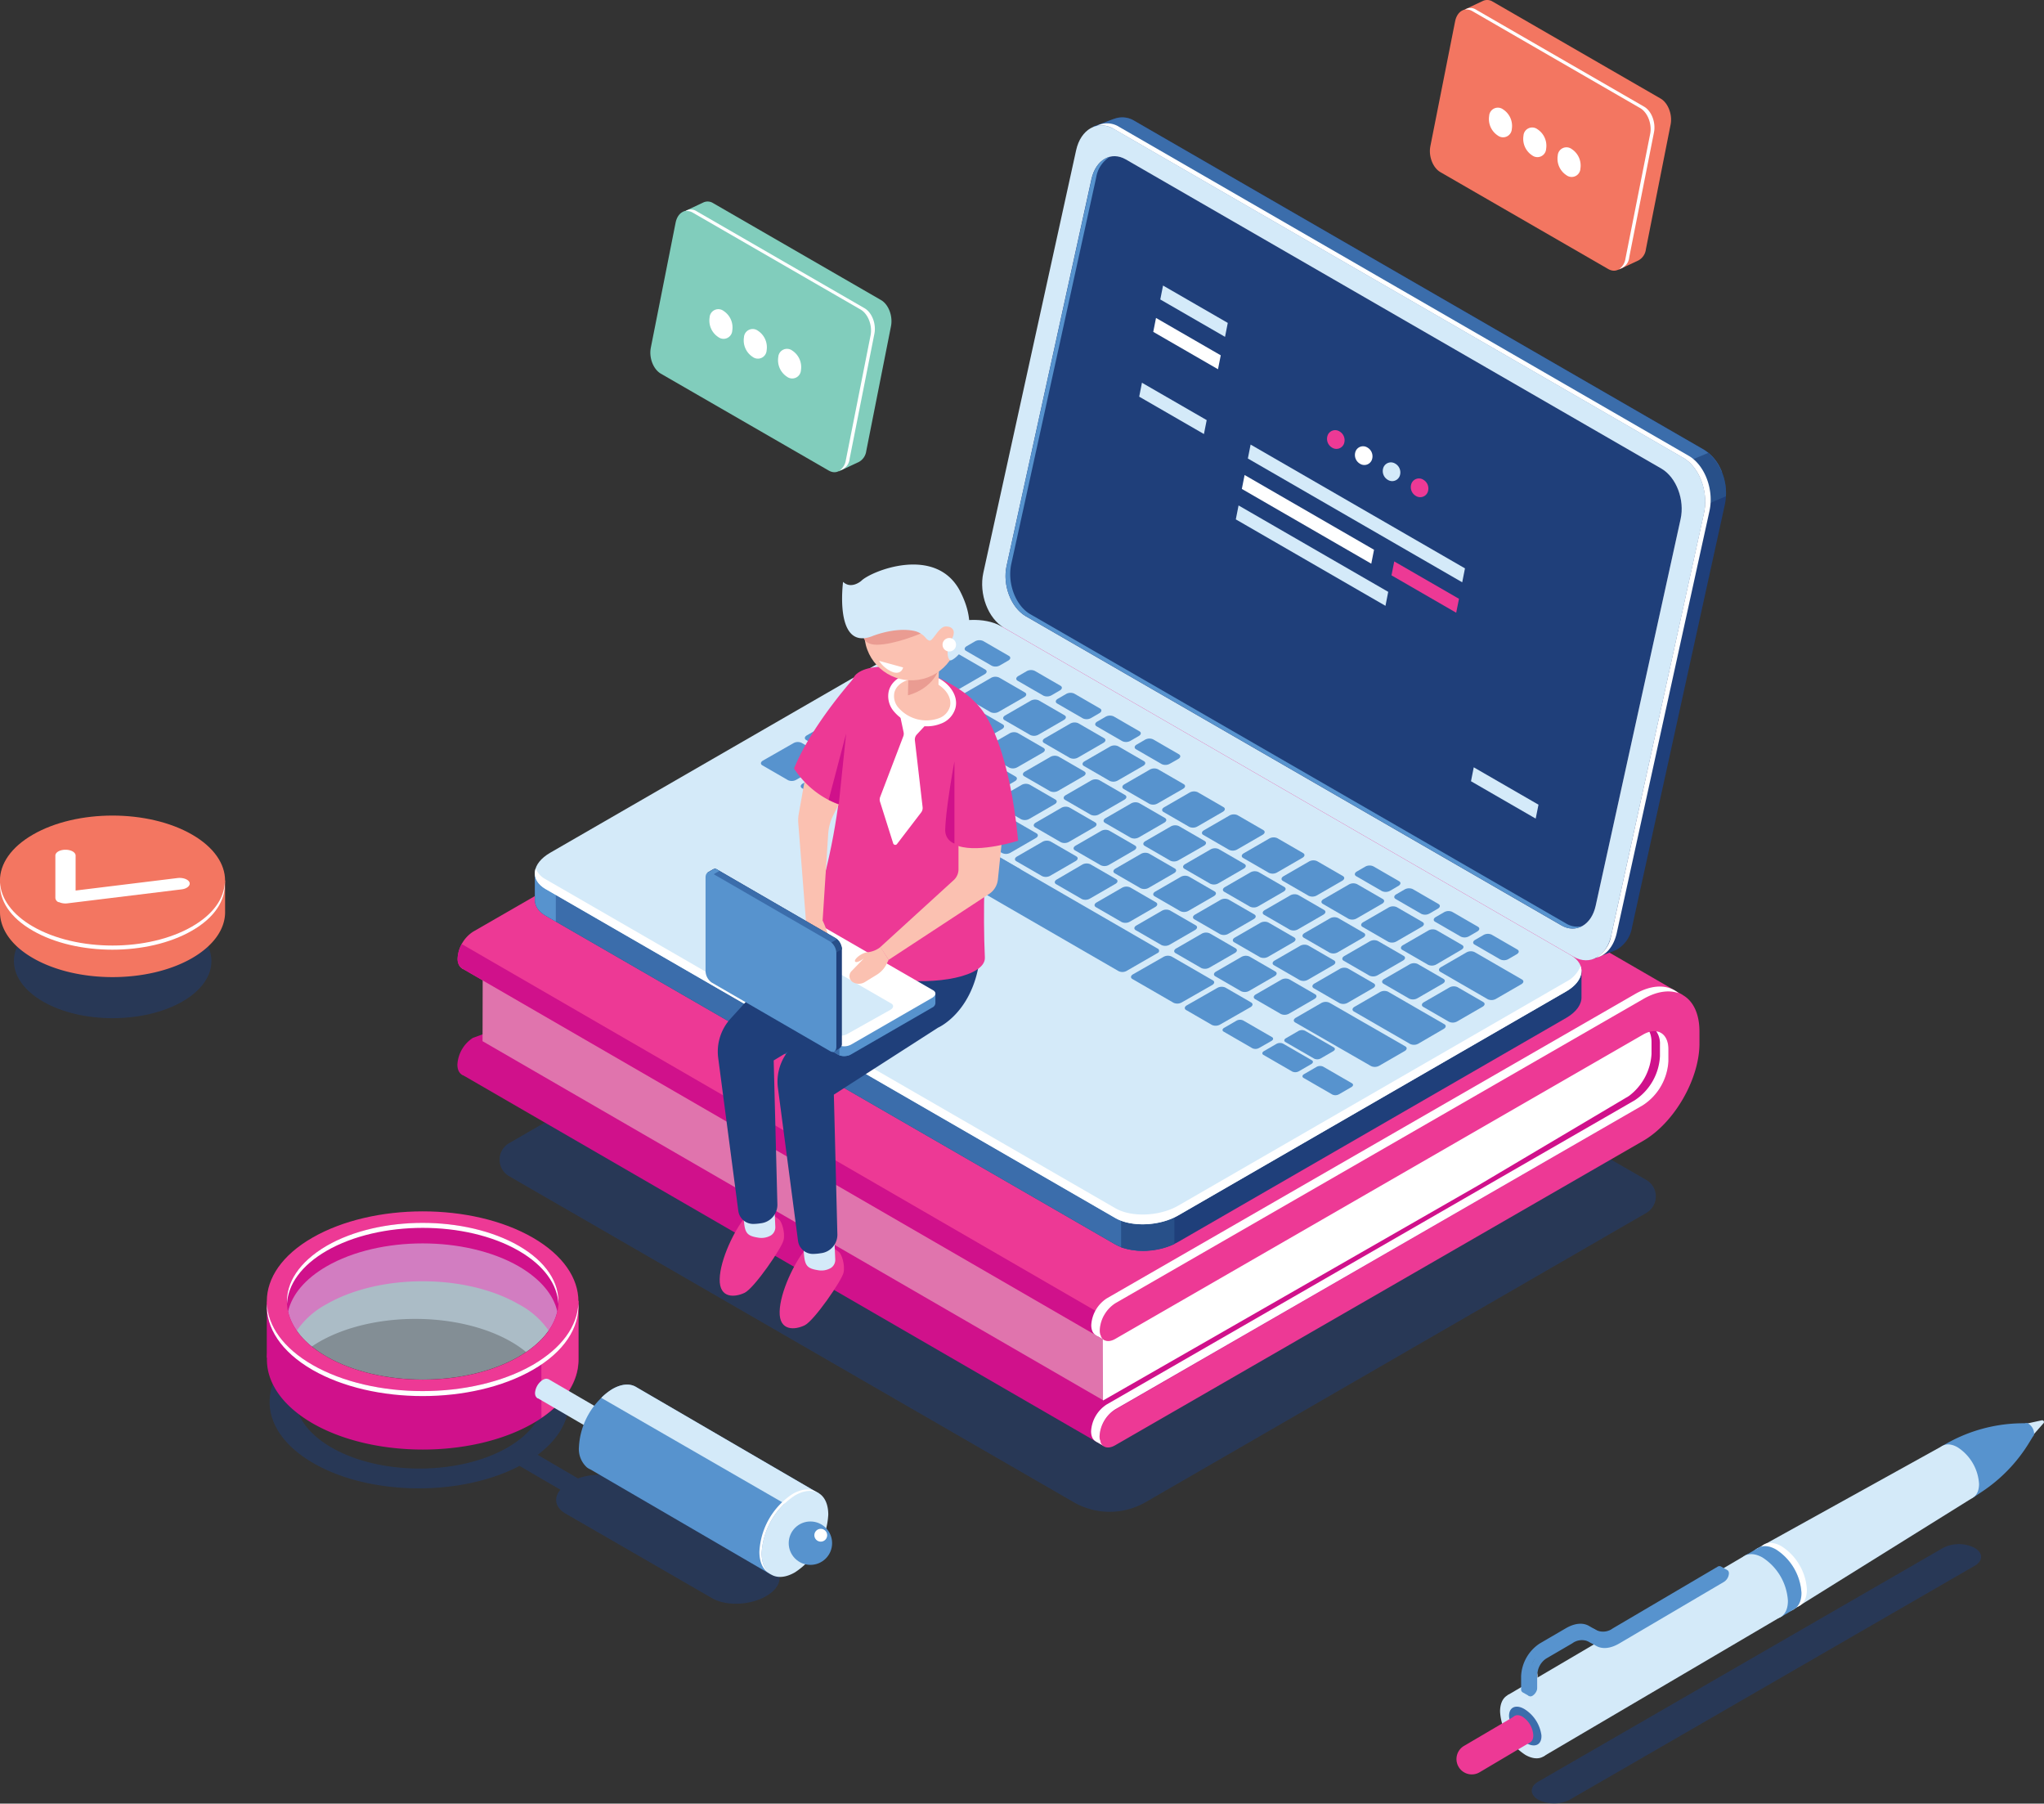 <svg xmlns="http://www.w3.org/2000/svg" viewBox="0 0 468.19 413.04"><rect x="0" y="0" width="468.19" height="413.04" fill="#333333" stroke="none"/><defs><style>.cls-1,.cls-6{fill:#1f3f7a;}.cls-1,.cls-11{opacity:0.5;}.cls-2{fill:#ed3995;}.cls-3{fill:#d0118b;}.cls-4{fill:#e074ad;}.cls-5{fill:#fff;}.cls-7{fill:#3b6dab;}.cls-8{fill:#285089;}.cls-11,.cls-9{fill:#d4eaf9;}.cls-10{fill:#5793ce;}.cls-12{fill:#7e56a3;}.cls-13{fill:#fbc1b1;}.cls-14{fill:#ea9c92;}.cls-15{fill:#f37661;}.cls-16{fill:#81cdbc;}</style></defs><title>Asset 3</title><g id="Layer_2" data-name="Layer 2"><g id="Layer_1-2" data-name="Layer 1"><path class="cls-1" d="M245.91,344l-129.3-74.65a4.36,4.36,0,0,1,0-7.55l122.94-71,137.55,79.42a4.36,4.36,0,0,1,0,7.55L262.42,344A16.51,16.51,0,0,1,245.91,344Z"/><path class="cls-2" d="M242.18,151.15c0-8.21-5.77-11.56-12.89-7.46L108.37,213.36a7.83,7.83,0,0,0-3.55,6.13c0,2.26,1.58,3.17,3.54,2l120.93-69.67c3.21-1.85,5.82-.34,5.81,3.36v13.52c2.35-.15,4.7-.15,7.08-.11Z"/><path class="cls-3" d="M108.32,245.86l120.93-44.07c7.11-4.1,12.91-14.11,12.92-22.32V168.64c-2.38,0-4.73,0-7.08.11v14.8a12.87,12.87,0,0,1-5.82,10.07L108.32,237.68a7.83,7.83,0,0,0-3.55,6.13C104.77,246.07,106.36,247,108.32,245.86Z"/><polygon class="cls-3" points="105.69 246.02 252.8 331.14 377.34 256.86 387.22 242.12 386.2 247.34 383.54 233.66 152.35 242.48 111.62 239.86 105.69 246.02"/><polygon class="cls-4" points="110.57 220.33 110.53 238.44 252.71 320.69 256.55 303.44 110.57 220.33"/><polygon class="cls-2" points="385.39 227.84 238.52 142.87 106.1 219.88 105.83 221.77 252.91 306.86 385.39 227.84"/><path class="cls-5" d="M338.57,271.48,373.1,251a13,13,0,0,0,5.19-9.63l0-2.71c0-2.19-.92-3.61-2.33-4l-68,37.82-55.36,29.94.05,18.31Z"/><path class="cls-3" d="M257.62,304.06,111.68,219.62l-3.09-1.79-2.83-1.63a7.13,7.13,0,0,0-.94,3.29,2.5,2.5,0,0,0,1,2.27h0l147.05,85.08Z"/><polygon class="cls-5" points="250.96 330.08 252.8 331.14 253.13 330.55 251.99 329.65 250.96 330.08"/><polygon class="cls-5" points="251.01 305.76 252.89 306.84 252.42 305.82 251.01 305.76"/><path class="cls-2" d="M255.45,298.46l120.93-69.67c7.11-4.1,12.9-.75,12.89,7.46l0,2.71c0,8.21-5.8,18.22-12.92,22.32L255.4,331c-2,1.13-3.54.21-3.54-2a7.83,7.83,0,0,1,3.55-6.13L376.33,253.1A12.87,12.87,0,0,0,382.16,243l0-2.71c0-3.7-2.6-5.21-5.81-3.36L255.44,306.63c-2,1.13-3.54.21-3.54-2A7.83,7.83,0,0,1,255.45,298.46Z"/><path class="cls-5" d="M251.86,328.9a7.83,7.83,0,0,1,3.55-6.13L376.33,253.1A12.87,12.87,0,0,0,382.16,243l0-2.71c0-2.42-1.12-3.9-2.79-4.12a4.87,4.87,0,0,1,.85,3l0,2.71A12.87,12.87,0,0,1,374.4,252L253.47,321.65a7.83,7.83,0,0,0-3.55,6.13c0,1.71.91,2.65,2.2,2.51A3.41,3.41,0,0,1,251.86,328.9Z"/><path class="cls-5" d="M251.91,304.59a7.83,7.83,0,0,1,3.55-6.13l120.93-69.67c3.06-1.77,5.88-2.14,8.09-1.35-2.36-2-6-2.1-10,.23L253.51,297.34a7.83,7.83,0,0,0-3.55,6.13c0,1.71.91,2.65,2.2,2.51A3.4,3.4,0,0,1,251.91,304.59Z"/><path class="cls-6" d="M390.32,103,259.85,27.68a5.27,5.27,0,0,0-4.42-.54h0l-.24.09-.06,0L250.43,29l4.23,2.07c0,.08,0,.15-.06.23l-21.25,96.74c-1.06,4.84,1.07,10.49,4.76,12.62l127.33,73.52-.45,5.4,5.15-2a7.24,7.24,0,0,0,3.69-5.25l21.25-96.74C396.14,110.79,394,105.14,390.32,103Z"/><path class="cls-7" d="M390.32,103,259.85,27.68a5.27,5.27,0,0,0-4.42-.54h0l-.24.09-.06,0L250.43,29l4.23,2.07c0,.08,0,.15-.06.23l-14,63.76,63.84,49.74,90-36.63A10.13,10.13,0,0,0,390.32,103Z"/><path class="cls-8" d="M385.4,117.88l9.93-4.23a12.44,12.44,0,0,0-4-9.95l-15.72,6.61Z"/><path class="cls-9" d="M360.45,219.1,230,143.78c-3.69-2.13-5.82-7.78-4.76-12.62l21.25-96.74c1.06-4.84,4.92-7,8.61-4.91l130.47,75.33c3.69,2.13,5.82,7.78,4.76,12.62L369.06,214.2C368,219,364.14,221.24,360.45,219.1Z"/><path class="cls-5" d="M386.81,104.38,256.34,29.05a5.16,5.16,0,0,0-5.14-.22,5.36,5.36,0,0,1,3.88.68l130.47,75.33c3.69,2.13,5.82,7.78,4.76,12.62L369.06,214.2a7.35,7.35,0,0,1-3.47,5.13c2.2-.48,4-2.48,4.72-5.59L391.57,117C392.63,112.16,390.5,106.51,386.81,104.38Z"/><path class="cls-5" d="M357.62,211.91,234.92,141.1c-3.38-2-5.33-7.12-4.35-11.55L250,41c1-4.43,4.5-6.44,7.88-4.49L380.6,107.34c3.38,2,5.33,7.12,4.35,11.55L365.5,207.42C364.53,211.85,361,213.86,357.62,211.91Z"/><path class="cls-6" d="M357.62,211.91,234.92,141.1c-3.38-2-5.33-7.12-4.35-11.55L250,41c1-4.43,4.5-6.44,7.88-4.49L380.6,107.34c3.38,2,5.33,7.12,4.35,11.55L365.5,207.42C364.53,211.85,361,213.86,357.62,211.91Z"/><path class="cls-10" d="M358.69,211.47,236,140.66c-3.38-1.95-5.33-7.12-4.35-11.55l19.45-88.52a6.79,6.79,0,0,1,3.09-4.66c-1.95.5-3.55,2.32-4.16,5.09l-19.45,88.52c-1,4.43,1,9.6,4.35,11.55l122.71,70.81a4.72,4.72,0,0,0,4.79.17A4.89,4.89,0,0,1,358.69,211.47Z"/><path class="cls-6" d="M362.25,222.39,344.42,220,229.29,153.56c-3.69-2.13-10.14-1.86-14.4.6l-81.58,47.08-10.78-1.42v6.12h0c-.07,1.41.73,2.77,2.48,3.78L255.49,285c3.69,2.13,10.14,1.86,14.4-.6l88.84-51.28c2.4-1.38,3.59-3.17,3.52-4.84h0Z"/><path class="cls-7" d="M275.75,180.39l-8.18-4.72H177.65l-44.33,25.58-10.78-1.42v6.12h0c-.07,1.41.73,2.77,2.48,3.78L255.49,285a13.5,13.5,0,0,0,7.43,1.39Z"/><path class="cls-10" d="M127.32,200.45l-4.79-.63v6.12h0c-.07,1.41.73,2.77,2.48,3.78l2.3,1.33Z"/><path class="cls-8" d="M256.8,285.66A16.71,16.71,0,0,0,269,284.9V271.25H256.8Z"/><path class="cls-9" d="M255.49,278.93,125,203.61c-3.69-2.13-3.23-5.85,1-8.31L214.89,144c4.26-2.46,10.71-2.73,14.4-.6l130.47,75.33c3.69,2.13,3.23,5.85-1,8.31l-88.84,51.28C265.63,280.8,259.18,281.06,255.49,278.93Z"/><path class="cls-5" d="M358.73,224.83,269.89,276.1c-4.26,2.46-10.71,2.73-14.4.6L125,201.37a4.85,4.85,0,0,1-2.29-2.51c-.58,1.75.16,3.51,2.29,4.75l130.47,75.33c3.69,2.13,10.14,1.86,14.4-.6l88.84-51.28c2.86-1.65,4-3.88,3.33-5.8A6.94,6.94,0,0,1,358.73,224.83Z"/><path class="cls-10" d="M180.51,178.67l-5.9-3.41c-.47-.27-.41-.75.13-1.07l7-4a2.06,2.06,0,0,1,1.85-.08l5.9,3.41c.47.27.41.75-.13,1.07l-7,4A2.06,2.06,0,0,1,180.51,178.67Z"/><path class="cls-10" d="M189.63,183.93l-5.9-3.41c-.47-.27-.41-.75.13-1.07l7-4a2.06,2.06,0,0,1,1.85-.08l5.9,3.41c.47.27.41.75-.13,1.07l-7,4A2.06,2.06,0,0,1,189.63,183.93Z"/><path class="cls-10" d="M198.74,189.19l-5.9-3.41c-.47-.27-.41-.75.13-1.07l7-4a2.06,2.06,0,0,1,1.85-.08l5.9,3.41c.47.27.41.75-.13,1.07l-7,4A2.06,2.06,0,0,1,198.74,189.19Z"/><path class="cls-10" d="M211.35,184.85l-5.9-3.41c-.47-.27-.41-.75.13-1.07l5.85-3.38a2.06,2.06,0,0,1,1.85-.08l5.9,3.41c.47.27.41.75-.13,1.07l-5.85,3.38A2.06,2.06,0,0,1,211.35,184.85Z"/><path class="cls-10" d="M220.47,190.11l-5.9-3.41c-.47-.27-.41-.75.13-1.07l5.85-3.38a2.06,2.06,0,0,1,1.85-.08l5.9,3.41c.47.27.41.75-.13,1.07L222.32,190A2.06,2.06,0,0,1,220.47,190.11Z"/><path class="cls-10" d="M229.58,195.37l-5.9-3.41c-.47-.27-.41-.75.13-1.07l5.85-3.38a2.06,2.06,0,0,1,1.85-.08l5.9,3.41c.47.27.41.75-.13,1.07l-5.85,3.38A2.06,2.06,0,0,1,229.58,195.37Z"/><path class="cls-10" d="M238.7,200.64l-5.9-3.41c-.47-.27-.41-.75.13-1.07l5.85-3.38a2.06,2.06,0,0,1,1.85-.08l5.9,3.41c.47.27.41.75-.13,1.07l-5.85,3.38A2.06,2.06,0,0,1,238.7,200.64Z"/><path class="cls-10" d="M247.82,205.9l-5.9-3.41c-.47-.27-.41-.75.13-1.07L247.9,198a2.06,2.06,0,0,1,1.85-.08l5.9,3.41c.47.27.41.75-.13,1.07l-5.85,3.38A2.06,2.06,0,0,1,247.82,205.9Z"/><path class="cls-10" d="M256.93,211.16l-5.9-3.41c-.47-.27-.41-.75.13-1.07l5.85-3.38a2.06,2.06,0,0,1,1.85-.08l5.9,3.41c.47.27.41.75-.13,1.07l-5.85,3.38A2.06,2.06,0,0,1,256.93,211.16Z"/><path class="cls-10" d="M266.05,216.43l-5.9-3.41c-.47-.27-.41-.75.13-1.07l5.85-3.38a2.06,2.06,0,0,1,1.85-.08l5.9,3.41c.47.27.41.75-.13,1.07l-5.85,3.38A2.06,2.06,0,0,1,266.05,216.43Z"/><path class="cls-10" d="M275.17,221.69l-5.9-3.41c-.47-.27-.41-.75.13-1.07l5.85-3.38a2.06,2.06,0,0,1,1.85-.08l5.9,3.41c.47.27.41.75-.13,1.07L277,221.61A2.06,2.06,0,0,1,275.17,221.69Z"/><path class="cls-10" d="M284.28,227l-5.9-3.41c-.47-.27-.41-.75.13-1.07l5.85-3.38a2.06,2.06,0,0,1,1.85-.08l5.9,3.41c.47.27.41.75-.13,1.07l-5.85,3.38A2.06,2.06,0,0,1,284.28,227Z"/><path class="cls-10" d="M293.4,232.22l-5.9-3.41c-.47-.27-.41-.75.13-1.07l5.85-3.38a2.06,2.06,0,0,1,1.85-.08l5.9,3.41c.47.27.41.75-.13,1.07l-5.85,3.38A2.06,2.06,0,0,1,293.4,232.22Z"/><path class="cls-10" d="M224.78,182.36l-5.9-3.41c-.47-.27-.41-.75.13-1.07l5.85-3.38a2.06,2.06,0,0,1,1.85-.08l5.9,3.41c.47.27.41.75-.13,1.07l-5.85,3.38A2.06,2.06,0,0,1,224.78,182.36Z"/><path class="cls-10" d="M215.53,177l-5.9-3.41c-.47-.27-.41-.75.13-1.07l5.85-3.38a2.06,2.06,0,0,1,1.85-.08l5.9,3.41c.47.27.41.75-.13,1.07l-5.85,3.38A2.06,2.06,0,0,1,215.53,177Z"/><path class="cls-10" d="M206.26,171.66l-12.71-7.34c-.47-.27-.41-.75.13-1.07l5.85-3.38a2.06,2.06,0,0,1,1.85-.08l12.71,7.34c.47.27.41.75-.13,1.07l-5.85,3.38A2.06,2.06,0,0,1,206.26,171.66Z"/><path class="cls-10" d="M212.74,165.16l-10.32-6c-.47-.27-.41-.75.13-1.07l5.85-3.38a2.06,2.06,0,0,1,1.85-.08l10.32,6c.47.27.41.75-.13,1.07l-5.85,3.38A2.06,2.06,0,0,1,212.74,165.16Z"/><path class="cls-10" d="M233.9,187.62l-5.9-3.41c-.47-.27-.41-.75.13-1.07l5.85-3.38a2.06,2.06,0,0,1,1.85-.08l5.9,3.41c.47.27.41.75-.13,1.07l-5.85,3.38A2.06,2.06,0,0,1,233.9,187.62Z"/><path class="cls-10" d="M243,192.88l-5.9-3.41c-.47-.27-.41-.75.13-1.07L243.1,185a2.06,2.06,0,0,1,1.85-.08l5.9,3.41c.47.27.41.75-.13,1.07l-5.85,3.38A2.06,2.06,0,0,1,243,192.88Z"/><path class="cls-10" d="M252.13,198.15l-5.9-3.41c-.47-.27-.41-.75.13-1.07l5.85-3.38a2.06,2.06,0,0,1,1.85-.08l5.9,3.41c.47.27.41.75-.13,1.07L254,198.07A2.06,2.06,0,0,1,252.13,198.15Z"/><path class="cls-10" d="M261.25,203.41l-5.9-3.41c-.47-.27-.41-.75.13-1.07l5.85-3.38a2.06,2.06,0,0,1,1.85-.08l5.9,3.41c.47.27.41.75-.13,1.07l-5.85,3.38A2.06,2.06,0,0,1,261.25,203.41Z"/><path class="cls-10" d="M270.37,208.67l-5.9-3.41c-.47-.27-.41-.75.13-1.07l5.85-3.38a2.06,2.06,0,0,1,1.85-.08l5.9,3.41c.47.27.41.75-.13,1.07l-5.85,3.38A2.06,2.06,0,0,1,270.37,208.67Z"/><path class="cls-10" d="M279.48,213.94l-5.9-3.41c-.47-.27-.41-.75.13-1.07l5.85-3.38a2.06,2.06,0,0,1,1.85-.08l5.9,3.41c.47.27.41.75-.13,1.07l-5.85,3.38A2.06,2.06,0,0,1,279.48,213.94Z"/><path class="cls-10" d="M288.6,219.2l-5.9-3.41c-.47-.27-.41-.75.13-1.07l5.85-3.38a2.06,2.06,0,0,1,1.85-.08l5.9,3.41c.47.27.41.75-.13,1.07l-5.85,3.38A2.06,2.06,0,0,1,288.6,219.2Z"/><path class="cls-10" d="M297.72,224.46l-5.9-3.41c-.47-.27-.41-.75.13-1.07l5.85-3.38a2.06,2.06,0,0,1,1.85-.08l5.9,3.41c.47.27.41.75-.13,1.07l-5.85,3.38A2.06,2.06,0,0,1,297.72,224.46Z"/><path class="cls-10" d="M306.83,229.73l-5.9-3.41c-.47-.27-.41-.75.13-1.07l5.85-3.38a2.06,2.06,0,0,1,1.85-.08l5.9,3.41c.47.27.41.75-.13,1.07l-5.85,3.38A2.06,2.06,0,0,1,306.83,229.73Z"/><path class="cls-10" d="M323,239.08l-12.88-7.44c-.47-.27-.41-.75.13-1.07l5.85-3.38a2.06,2.06,0,0,1,1.85-.08l12.88,7.44c.47.27.41.75-.13,1.07L324.89,239A2.06,2.06,0,0,1,323,239.08Z"/><path class="cls-10" d="M340.79,228.84l-10.87-6.28c-.47-.27-.41-.75.13-1.07l5.85-3.38a2.06,2.06,0,0,1,1.85-.08l10.87,6.28c.47.27.41.75-.13,1.07l-5.85,3.38A2.06,2.06,0,0,1,340.79,228.84Z"/><path class="cls-10" d="M249.86,186.59l-5.9-3.41c-.47-.27-.41-.75.13-1.07l5.85-3.38a2.06,2.06,0,0,1,1.85-.08l5.9,3.41c.47.27.41.75-.13,1.07l-5.85,3.38A2.06,2.06,0,0,1,249.86,186.59Z"/><path class="cls-10" d="M240.52,181.19l-5.9-3.41c-.47-.27-.41-.75.13-1.07l5.85-3.38a2.06,2.06,0,0,1,1.85-.08l5.9,3.41c.47.27.41.75-.13,1.07l-5.85,3.38A2.06,2.06,0,0,1,240.52,181.19Z"/><path class="cls-10" d="M231.18,175.8l-5.9-3.41c-.47-.27-.41-.75.13-1.07l5.85-3.38a2.06,2.06,0,0,1,1.85-.08l5.9,3.41c.47.27.41.75-.13,1.07L233,175.72A2.06,2.06,0,0,1,231.18,175.8Z"/><path class="cls-10" d="M221.84,170.41l-5.9-3.41c-.47-.27-.41-.75.13-1.07l5.85-3.38a2.06,2.06,0,0,1,1.85-.08l5.9,3.41c.47.27.41.75-.13,1.07l-5.85,3.38A2.06,2.06,0,0,1,221.84,170.41Z"/><path class="cls-10" d="M259,191.85l-5.9-3.41c-.47-.27-.41-.75.13-1.07l5.85-3.38a2.06,2.06,0,0,1,1.85-.08l5.9,3.41c.47.27.41.75-.13,1.07l-5.85,3.38A2.06,2.06,0,0,1,259,191.85Z"/><path class="cls-10" d="M268.1,197.12l-5.9-3.41c-.47-.27-.41-.75.13-1.07l5.85-3.38a2.06,2.06,0,0,1,1.85-.08l5.9,3.41c.47.27.41.75-.13,1.07L269.95,197A2.06,2.06,0,0,1,268.1,197.12Z"/><path class="cls-10" d="M277.21,202.38l-5.9-3.41c-.47-.27-.41-.75.13-1.07l5.85-3.38a2.06,2.06,0,0,1,1.85-.08l5.9,3.41c.47.27.41.75-.13,1.07l-5.85,3.38A2.06,2.06,0,0,1,277.21,202.38Z"/><path class="cls-10" d="M286.33,207.64l-5.9-3.41c-.47-.27-.41-.75.13-1.07l5.85-3.38a2.06,2.06,0,0,1,1.85-.08l5.9,3.41c.47.27.41.75-.13,1.07l-5.85,3.38A2.06,2.06,0,0,1,286.33,207.64Z"/><path class="cls-10" d="M295.45,212.91l-5.9-3.41c-.47-.27-.41-.75.13-1.07l5.85-3.38a2.06,2.06,0,0,1,1.85-.08l5.9,3.41c.47.27.41.75-.13,1.07l-5.85,3.38A2.06,2.06,0,0,1,295.45,212.91Z"/><path class="cls-10" d="M304.56,218.17l-5.9-3.41c-.47-.27-.41-.75.13-1.07l5.85-3.38a2.06,2.06,0,0,1,1.85-.08l5.9,3.41c.47.27.41.75-.13,1.07l-5.85,3.38A2.06,2.06,0,0,1,304.56,218.17Z"/><path class="cls-10" d="M313.68,223.43l-5.9-3.41c-.47-.27-.41-.75.13-1.07l5.85-3.38a2.06,2.06,0,0,1,1.85-.08l5.9,3.41c.47.27.41.75-.13,1.07l-5.85,3.38A2.06,2.06,0,0,1,313.68,223.43Z"/><path class="cls-10" d="M322.8,228.7l-5.9-3.41c-.47-.27-.41-.75.13-1.07l5.85-3.38a2.06,2.06,0,0,1,1.85-.08l5.9,3.41c.47.27.41.75-.13,1.07l-5.85,3.38A2.06,2.06,0,0,1,322.8,228.7Z"/><path class="cls-10" d="M331.91,234l-5.9-3.41c-.47-.27-.41-.75.13-1.07l5.85-3.38a2.06,2.06,0,0,1,1.85-.08l5.9,3.41c.47.27.41.75-.13,1.07l-5.85,3.38A2.06,2.06,0,0,1,331.91,234Z"/><path class="cls-10" d="M245.06,173.57l-5.9-3.41c-.47-.27-.41-.75.13-1.07l5.85-3.38a2.06,2.06,0,0,1,1.85-.08l5.9,3.41c.47.27.41.75-.13,1.07l-5.85,3.38A2.06,2.06,0,0,1,245.06,173.57Z"/><path class="cls-10" d="M236,168.33l-5.9-3.41c-.47-.27-.41-.75.13-1.07l5.85-3.38a2.06,2.06,0,0,1,1.85-.08l5.9,3.41c.47.27.41.75-.13,1.07l-5.85,3.38A2.06,2.06,0,0,1,236,168.33Z"/><path class="cls-10" d="M226.92,163.1l-5.9-3.41c-.47-.27-.41-.75.13-1.07l5.85-3.38a2.06,2.06,0,0,1,1.85-.08l5.9,3.41c.47.27.41.75-.13,1.07L228.77,163A2.06,2.06,0,0,1,226.92,163.1Z"/><path class="cls-10" d="M217.85,157.86l-5.9-3.41c-.47-.27-.41-.75.13-1.07l5.85-3.38a2.06,2.06,0,0,1,1.85-.08l5.9,3.41c.47.27.41.75-.13,1.07l-5.85,3.38A2.06,2.06,0,0,1,217.85,157.86Z"/><path class="cls-10" d="M227.18,152.47l-5.9-3.41c-.47-.27-.41-.75.13-1.07l1.93-1.12a2.06,2.06,0,0,1,1.85-.08l5.9,3.41c.47.27.41.75-.13,1.07L229,152.4A2.06,2.06,0,0,1,227.18,152.47Z"/><path class="cls-10" d="M239,159.31l-5.9-3.41c-.47-.27-.41-.75.13-1.07l1.93-1.12a2.06,2.06,0,0,1,1.85-.08l5.9,3.41c.47.27.41.75-.13,1.07l-1.93,1.12A2.06,2.06,0,0,1,239,159.31Z"/><path class="cls-10" d="M248.05,164.52l-5.9-3.41c-.47-.27-.41-.75.13-1.07l1.93-1.12a2.06,2.06,0,0,1,1.85-.08l5.9,3.41c.47.27.41.75-.13,1.07l-1.93,1.12A2.06,2.06,0,0,1,248.05,164.52Z"/><path class="cls-10" d="M257.08,169.74l-5.9-3.41c-.47-.27-.41-.75.13-1.07l1.93-1.12a2.06,2.06,0,0,1,1.85-.08l5.9,3.41c.47.27.41.75-.13,1.07l-1.93,1.12A2.06,2.06,0,0,1,257.08,169.74Z"/><path class="cls-10" d="M266.12,175l-5.9-3.41c-.47-.27-.41-.75.13-1.07l1.93-1.12a2.06,2.06,0,0,1,1.85-.08l5.9,3.41c.47.27.41.75-.13,1.07L268,174.88A2.06,2.06,0,0,1,266.12,175Z"/><path class="cls-10" d="M316.55,204.07l-5.9-3.41c-.47-.27-.41-.75.13-1.07l1.93-1.12a2.06,2.06,0,0,1,1.85-.08l5.9,3.41c.47.27.41.75-.13,1.07L318.4,204A2.06,2.06,0,0,1,316.55,204.07Z"/><path class="cls-10" d="M325.58,209.29l-5.9-3.41c-.47-.27-.41-.75.13-1.07l1.93-1.12a2.06,2.06,0,0,1,1.85-.08l5.9,3.41c.47.27.41.75-.13,1.07l-1.93,1.12A2.06,2.06,0,0,1,325.58,209.29Z"/><path class="cls-10" d="M334.62,214.5l-5.9-3.41c-.47-.27-.41-.75.13-1.07l1.93-1.12a2.06,2.06,0,0,1,1.85-.08l5.9,3.41c.47.27.41.75-.13,1.07l-1.93,1.12A2.06,2.06,0,0,1,334.62,214.5Z"/><path class="cls-10" d="M343.65,219.72l-5.9-3.41c-.47-.27-.41-.75.13-1.07l1.93-1.12a2.06,2.06,0,0,1,1.85-.08l5.9,3.41c.47.27.41.75-.13,1.07l-1.93,1.12A2.06,2.06,0,0,1,343.65,219.72Z"/><path class="cls-10" d="M254.18,178.83l-5.9-3.41c-.47-.27-.41-.75.13-1.07l5.85-3.38a2.06,2.06,0,0,1,1.85-.08l5.9,3.41c.47.27.41.75-.13,1.07L256,178.76A2.06,2.06,0,0,1,254.18,178.83Z"/><path class="cls-10" d="M263.3,184.1l-5.9-3.41c-.47-.27-.41-.75.13-1.07l5.85-3.38a2.06,2.06,0,0,1,1.85-.08l5.9,3.41c.47.27.41.75-.13,1.07L265.15,184A2.06,2.06,0,0,1,263.3,184.1Z"/><path class="cls-10" d="M272.41,189.36l-5.9-3.41c-.47-.27-.41-.75.13-1.07l5.85-3.38a2.06,2.06,0,0,1,1.85-.08l5.9,3.41c.47.27.41.75-.13,1.07l-5.85,3.38A2.06,2.06,0,0,1,272.41,189.36Z"/><path class="cls-10" d="M281.53,194.62l-5.9-3.41c-.47-.27-.41-.75.13-1.07l5.85-3.38a2.06,2.06,0,0,1,1.85-.08l5.9,3.41c.47.27.41.75-.13,1.07l-5.85,3.38A2.06,2.06,0,0,1,281.53,194.62Z"/><path class="cls-10" d="M290.65,199.89l-5.9-3.41c-.47-.27-.41-.75.13-1.07l5.85-3.38a2.06,2.06,0,0,1,1.85-.08l5.9,3.41c.47.27.41.75-.13,1.07l-5.85,3.38A2.06,2.06,0,0,1,290.65,199.89Z"/><path class="cls-10" d="M299.76,205.15l-5.9-3.41c-.47-.27-.41-.75.13-1.07l5.85-3.38a2.06,2.06,0,0,1,1.85-.08l5.9,3.41c.47.27.41.75-.13,1.07l-5.85,3.38A2.06,2.06,0,0,1,299.76,205.15Z"/><path class="cls-10" d="M308.88,210.41,303,207c-.47-.27-.41-.75.13-1.07l5.85-3.38a2.06,2.06,0,0,1,1.85-.08l5.9,3.41c.47.27.41.75-.13,1.07l-5.85,3.38A2.06,2.06,0,0,1,308.88,210.41Z"/><path class="cls-10" d="M318,215.68l-5.9-3.41c-.47-.27-.41-.75.13-1.07l5.85-3.38a2.06,2.06,0,0,1,1.85-.08l5.9,3.41c.47.27.41.75-.13,1.07l-5.85,3.38A2.06,2.06,0,0,1,318,215.68Z"/><path class="cls-10" d="M327.11,220.94l-5.9-3.41c-.47-.27-.41-.75.13-1.07l5.85-3.38A2.06,2.06,0,0,1,329,213l5.9,3.41c.47.27.41.75-.13,1.07L329,220.86A2.06,2.06,0,0,1,327.11,220.94Z"/><path class="cls-10" d="M202.06,179.48l-17.39-10c-.47-.27-.41-.75.13-1.07l5.85-3.38a2.06,2.06,0,0,1,1.85-.08l17.39,10c.47.27.41.75-.13,1.07l-5.85,3.38A2.06,2.06,0,0,1,202.06,179.48Z"/><path class="cls-10" d="M314.06,244.15l-17.39-10c-.47-.27-.41-.75.13-1.07l5.85-3.38a2.06,2.06,0,0,1,1.85-.08l17.39,10c.47.27.41.75-.13,1.07l-5.85,3.38A2.06,2.06,0,0,1,314.06,244.15Z"/><path class="cls-10" d="M277.6,234.72l-5.9-3.41c-.47-.27-.41-.75.13-1.07l7-4a2.06,2.06,0,0,1,1.85-.08l5.9,3.41c.47.27.41.75-.13,1.07l-7,4A2.06,2.06,0,0,1,277.6,234.72Z"/><path class="cls-10" d="M211.4,196.5,202,191c-.47-.27-.41-.75.13-1.07l7-4a2.06,2.06,0,0,1,1.85-.08l9.44,5.45c.47.27.41.75-.13,1.07l-7,4A2.06,2.06,0,0,1,211.4,196.5Z"/><path class="cls-10" d="M268.82,229.65l-9.44-5.45c-.47-.27-.41-.75.13-1.07l7-4a2.06,2.06,0,0,1,1.85-.08l9.44,5.45c.47.27.41.75-.13,1.07l-7,4A2.06,2.06,0,0,1,268.82,229.65Z"/><path class="cls-10" d="M224.55,204.09l-9.44-5.45c-.47-.27-.41-.75.13-1.07l7-4a2.06,2.06,0,0,1,1.85-.08l9.44,5.45c.47.27.41.75-.13,1.07l-7,4A2.06,2.06,0,0,1,224.55,204.09Z"/><path class="cls-10" d="M224.12,193.51l41,23.7a.56.56,0,0,1,0,1.06l-7.11,4.1a2,2,0,0,1-1.84,0l-41-23.7Z"/><path class="cls-10" d="M303.08,244.27l6.58,3.8c.39.22.34.62-.11.88l-2.85,1.65a1.68,1.68,0,0,1-1.52.06l-6.58-3.8c-.39-.22-.34-.62.11-.88l2.85-1.65A1.68,1.68,0,0,1,303.08,244.27Z"/><path class="cls-10" d="M293.89,239l6.58,3.8c.39.22.34.62-.11.88l-2.85,1.65a1.68,1.68,0,0,1-1.52.06l-6.58-3.8c-.39-.22-.34-.62.11-.88l2.85-1.65A1.68,1.68,0,0,1,293.89,239Z"/><path class="cls-10" d="M284.77,233.7l6.58,3.8c.39.22.34.62-.11.88L288.39,240a1.68,1.68,0,0,1-1.52.06l-6.58-3.8c-.39-.22-.34-.62.11-.88l2.85-1.65A1.68,1.68,0,0,1,284.77,233.7Z"/><path class="cls-10" d="M298.92,236.05l6.58,3.8c.39.22.34.62-.11.88l-2.85,1.65a1.68,1.68,0,0,1-1.52.06l-6.58-3.8c-.39-.22-.34-.62.11-.88l2.85-1.65A1.68,1.68,0,0,1,298.92,236.05Z"/><polygon class="cls-9" points="334.93 133.35 285.83 105 286.46 101.81 335.56 130.16 334.93 133.35"/><polygon class="cls-9" points="317.35 138.74 283.07 118.94 283.7 115.75 317.98 135.54 317.35 138.74"/><polygon class="cls-5" points="314.1 129.09 284.45 111.97 285.08 108.78 314.73 125.9 314.1 129.09"/><polygon class="cls-2" points="333.55 140.32 318.73 131.76 319.36 128.57 334.19 137.13 333.55 140.32"/><polygon class="cls-9" points="280.6 77.14 265.77 68.58 266.4 65.39 281.23 73.95 280.6 77.14"/><polygon class="cls-5" points="278.99 84.56 264.16 76 264.79 72.81 279.62 81.37 278.99 84.56"/><polygon class="cls-9" points="351.76 187.47 336.94 178.91 337.57 175.72 352.4 184.28 351.76 187.47"/><polygon class="cls-9" points="275.77 99.4 260.94 90.84 261.57 87.65 276.4 96.21 275.77 99.4"/><path class="cls-2" d="M307.81,101.7a1.85,1.85,0,0,1-2.67.82,2.32,2.32,0,0,1-1-2.91,1.85,1.85,0,0,1,2.67-.82A2.32,2.32,0,0,1,307.81,101.7Z"/><path class="cls-5" d="M314.2,105.39a1.85,1.85,0,0,1-2.67.82,2.32,2.32,0,0,1-1-2.91,1.85,1.85,0,0,1,2.67-.82A2.32,2.32,0,0,1,314.2,105.39Z"/><path class="cls-9" d="M320.58,109.08a1.85,1.85,0,0,1-2.67.82,2.32,2.32,0,0,1-1-2.91,1.85,1.85,0,0,1,2.67-.82A2.32,2.32,0,0,1,320.58,109.08Z"/><path class="cls-2" d="M327,112.76a1.85,1.85,0,0,1-2.67.82,2.32,2.32,0,0,1-1-2.91,1.85,1.85,0,0,1,2.67-.82A2.32,2.32,0,0,1,327,112.76Z"/><path class="cls-1" d="M452.29,354.47a8,8,0,0,0-7.19,0L352.36,408c-2,1.15-2,3,0,4.15a8,8,0,0,0,7.19,0l92.74-53.56C454.27,357.47,454.27,355.62,452.29,354.47Z"/><path class="cls-9" d="M468.13,325.45h0a.41.41,0,0,0-.44-.19l-5.61,1.22,2.21,3.76,3.79-4.31A.41.41,0,0,0,468.13,325.45Z"/><path class="cls-10" d="M465.92,328.23a2.8,2.8,0,0,0-1.29-2.19.92.92,0,0,0-.84-.1,35.83,35.83,0,0,0-18.45,4.94l-.4.24,7,11.85L454,341.6a35.83,35.83,0,0,0,10.75-11.15l.88-1.44A.92.92,0,0,0,465.92,328.23Z"/><path class="cls-9" d="M453.31,339.81a10.75,10.75,0,0,0-4.93-8.38c-2.7-1.53-4.86-.26-4.84,2.84a10.75,10.75,0,0,0,4.93,8.38C451.17,344.18,453.33,342.91,453.31,339.81Z"/><polygon class="cls-9" points="410.56 368.73 451.91 342.97 444.94 331.11 402.32 354.72 410.56 368.73"/><path class="cls-9" d="M412.21,365a12.7,12.7,0,0,0-5.82-9.9c-3.19-1.81-5.75-.3-5.72,3.36a12.7,12.7,0,0,0,5.82,9.9C409.68,370.17,412.24,368.66,412.21,365Z"/><path class="cls-9" d="M409.85,366.38a12.7,12.7,0,0,0-5.82-9.9c-3.19-1.81-5.75-.3-5.72,3.36a12.7,12.7,0,0,0,5.82,9.9C407.32,371.55,409.88,370,409.85,366.38Z"/><rect class="cls-9" x="344.99" y="371.07" width="63.46" height="16.25" transform="translate(-140.2 243.19) rotate(-30.45)"/><path class="cls-9" d="M355.14,398.54a12.7,12.7,0,0,0-5.82-9.9c-3.19-1.81-5.75-.3-5.72,3.36a12.7,12.7,0,0,0,5.82,9.9C352.61,403.71,355.17,402.21,355.14,398.54Z"/><path class="cls-7" d="M353.07,397.37a8.39,8.39,0,0,0-3.93-6c-2-1.16-3.6-.35-3.48,1.81a8.39,8.39,0,0,0,3.93,6C351.64,400.35,353.2,399.53,353.07,397.37Z"/><path class="cls-5" d="M412.63,364.75a12.7,12.7,0,0,0-5.82-9.9,4.49,4.49,0,0,0-3.41-.64c1-1.08,2.73-1.21,4.66-.11a12.7,12.7,0,0,1,5.82,9.9c0,2.19-.89,3.6-2.3,4A4.54,4.54,0,0,0,412.63,364.75Z"/><path class="cls-10" d="M412.63,364.75a12.7,12.7,0,0,0-5.82-9.9c-1.59-.9-3-1-4.07-.37l-3.1,1.82,1.48,2.51a13,13,0,0,0,5.28,9l1.48,2.51,3.1-1.82h0C412,367.88,412.64,366.58,412.63,364.75Z"/><path class="cls-9" d="M409.53,366.58a12.7,12.7,0,0,0-5.82-9.9c-3.19-1.81-5.75-.3-5.72,3.36a12.7,12.7,0,0,0,5.82,9.9C407,371.74,409.55,370.24,409.53,366.58Z"/><path class="cls-2" d="M350.5,399l-3.55-6-11.6,6.82a3.5,3.5,0,0,0-1.25,4.8h0a3.5,3.5,0,0,0,4.8,1.25Z"/><path class="cls-2" d="M351.21,397.39a5.48,5.48,0,0,0-2.51-4.27c-1.37-.78-2.48-.13-2.47,1.45a5.48,5.48,0,0,0,2.51,4.27C350.12,399.62,351.23,399,351.21,397.39Z"/><path class="cls-10" d="M364.1,376.06l-1.74-1a3.7,3.7,0,0,0-3.72.4l-6,3.5a4.54,4.54,0,0,0-2,3.57l0,3a2.45,2.45,0,0,1-.6,1.5l.22,1.38-1.49-.85h0a.76.76,0,0,1-.35-.73l0-3a9.46,9.46,0,0,1,4.22-7.43l6-3.5c2-1.17,3.87-1.37,5.29-.57l1.74,1a3.7,3.7,0,0,0,3.72-.4l24-14.12a.77.77,0,0,1,.79-.08h0l1.48.85-1.27.49a2.45,2.45,0,0,1-1,1.31l-24,14.12C367.4,376.66,365.52,376.86,364.1,376.06Z"/><path class="cls-10" d="M363.87,375.93a3.7,3.7,0,0,0-3.72.4l-6,3.5a4.54,4.54,0,0,0-2,3.57l0,3a2.46,2.46,0,0,1-1.1,1.93c-.61.36-1.11.08-1.12-.63l0-3a9.46,9.46,0,0,1,4.22-7.43l6-3.5c2-1.17,3.87-1.37,5.29-.57l1.74,1a3.7,3.7,0,0,0,3.72-.4l24-14.12c.61-.36,1.11-.08,1.12.63a2.46,2.46,0,0,1-1.1,1.93l-24,14.12c-2,1.17-3.87,1.37-5.29.57Z"/><path class="cls-5" d="M352.09,383.89l0,3s0,0,0,.06a1.92,1.92,0,0,0,.08-.55l0-3c0-.08,0-.17,0-.26A3.37,3.37,0,0,0,352.09,383.89Z"/><path class="cls-1" d="M71.11,307.49a11.67,11.67,0,0,0,1.45,3.06c-7.61,6.41-6.5,15.24,3.37,20.94,11.14,6.43,29.19,6.43,40.33,0,8.21-4.74,10.36-11.65,6.47-17.53a16.5,16.5,0,0,0,2.78-3c7.1,6.89,6.31,15.74-2.36,22.2l9.24,5.41c3.48-1.24,7.79-1.15,10.44.38l33.59,19.39c3.18,1.83,2.78,5-.89,7.16s-9.22,2.35-12.4.51l-33.59-19.39c-2.41-1.39-2.76-3.57-1.19-5.47L119,335.7c-13.45,7.06-34.25,6.86-47.24-.64C58.65,327.47,58.42,315.25,71.11,307.49Z"/><path class="cls-11" d="M74.82,290c12.14-7,31.82-7,44,0,5,2.91,8,6.56,8.83,10.34-.76,3.34-3.14,6.57-7.14,9.28a25.41,25.41,0,0,0-3.39-2.33c-12.14-7-31.82-7-44,0-.6.35-1.16.7-1.7,1.07a14.8,14.8,0,0,1-5.43-8C66.85,296.56,69.79,292.91,74.82,290Z"/><path class="cls-3" d="M128.36,305.94l-4.74-6.18-14.4-6.69L96.8,292l-14.53,1.78-10.08,5.21-6.44,4.11-1.16-6.69,2.17-7.71s5.51-3.64,5.85-4,12.88-4.83,12.88-4.83L98,279l10.08,1.27,10.25,3,6.78,4.74,5.08,6.44.57,8Z"/><polygon class="cls-3" points="61.11 298 61.11 311.02 64.6 305.37 61.11 298"/><path class="cls-3" d="M118.79,298.67c-12.14-7-31.82-7-44,0A19.3,19.3,0,0,0,67,306.31c-1.07-1-2.45-1.71-3-3a24.49,24.49,0,0,1,7.61-6.52c13.94-8,36.54-8,50.47,0a25.26,25.26,0,0,1,7.15,5.9,10.67,10.67,0,0,1-2.55,3.63A19.29,19.29,0,0,0,118.79,298.67Z"/><path class="cls-11" d="M74.82,290c12.14-7,31.82-7,44,0,5,2.91,8,6.56,8.83,10.34-.86,3.78-3.8,7.44-8.83,10.34-12.14,7-31.82,7-44,0-5-2.91-8-6.56-8.83-10.34C66.85,296.56,69.79,292.91,74.82,290Z"/><path class="cls-3" d="M64,303.31A4.31,4.31,0,0,0,65,304.72v-.14l3.22,1.92,4,3.67,5.48,2.43,7.57,2.71L92,316.9l9.26.4,6-.62,11.86-3.11,7.73-6.83c-.06-.14-.11-.27-.18-.41a10.67,10.67,0,0,0,2.55-3.63c.21.26.41.52.6.79l2.71-5.64v13.53h0c0,5.28-3.47,10.56-10.45,14.58-13.94,8-36.54,8-50.47,0C61,319.82,58.44,310.81,64,303.31Z"/><path class="cls-2" d="M124,309.19l2.79-2.46c-.06-.14-.11-.27-.18-.41a10.67,10.67,0,0,0,2.55-3.63c.21.26.41.52.6.79l2.71-5.64v13.53h0c0,4.74-2.82,9.49-8.45,13.32Z"/><path class="cls-2" d="M71.57,312.57c13.94,8,36.54,8,50.47,0s13.94-21.09,0-29.14-36.54-8-50.47,0S57.63,304.52,71.57,312.57Zm3.26-27.26c12.14-7,31.82-7,44,0s12.14,18.37,0,25.38-31.82,7-44,0S62.68,292.31,74.82,285.3Z"/><polygon class="cls-9" points="145.39 327.33 125.6 315.82 122.97 320.08 142.85 331.66 145.39 327.33"/><path class="cls-12" d="M142.34,330.52c0,1.13.79,1.59,1.77,1a3.92,3.92,0,0,0,1.77-3.07c0-1.13-.79-1.59-1.77-1A3.92,3.92,0,0,0,142.34,330.52Z"/><path class="cls-12" d="M142.34,330.52c0,1.13.79,1.59,1.77,1a3.92,3.92,0,0,0,1.77-3.07c0-1.13-.79-1.59-1.77-1A3.92,3.92,0,0,0,142.34,330.52Z"/><path class="cls-9" d="M122.55,319c0,1.13.79,1.59,1.77,1A3.92,3.92,0,0,0,126.1,317c0-1.13-.79-1.59-1.77-1A3.92,3.92,0,0,0,122.55,319Z"/><path class="cls-10" d="M132.61,331.35a16.86,16.86,0,0,1,7.63-13.22c2.16-1.25,4.1-1.33,5.49-.47h0L187.55,342l-10.93,18.6-41.38-24.09a3.63,3.63,0,0,1-.8-.46l0,0h0A5.68,5.68,0,0,1,132.61,331.35Z"/><path class="cls-9" d="M184.53,347.12l-46.81-27a12.75,12.75,0,0,1,2.52-2c2.16-1.25,4.1-1.33,5.49-.47h0L187.55,342Z"/><path class="cls-9" d="M174.46,355.68c0,4.87,3.42,6.84,7.63,4.4a16.86,16.86,0,0,0,7.63-13.22c0-4.87-3.42-6.84-7.63-4.4A16.86,16.86,0,0,0,174.46,355.68Z"/><circle class="cls-10" cx="185.63" cy="353.4" r="4.97"/><circle class="cls-5" cx="188" cy="351.58" r="1.47"/><path class="cls-5" d="M181.53,342.14c2.25-1.3,4.27-1.33,5.67-.34-1.35-.63-3.14-.47-5.11.67a16.86,16.86,0,0,0-7.63,13.22c0,2.26.74,3.89,2,4.75-1.54-.72-2.52-2.48-2.52-5.07A16.86,16.86,0,0,1,181.53,342.14Z"/><path class="cls-5" d="M74.82,285.3c12.14-7,31.82-7,44,0,6.32,3.65,9.34,8.48,9.08,13.26-.24-4.4-3.26-8.76-9.08-12.12-12.14-7-31.82-7-44,0-5.82,3.36-8.84,7.72-9.08,12.12C65.48,293.79,68.5,289,74.82,285.3Z"/><path class="cls-5" d="M71.57,312.57c13.94,8,36.54,8,50.47,0,6.72-3.88,10.19-8.92,10.43-14,.26,5.46-3.21,11-10.43,15.14-13.94,8-36.54,8-50.47,0-7.22-4.17-10.69-9.68-10.43-15.14C61.38,303.65,64.85,308.69,71.57,312.57Z"/><path class="cls-2" d="M190.33,285.46s-3.75-1.89-6.05.92-5.59,9.46-5.7,14,3.55,4.19,5.73,3.13,8.52-10.27,8.91-12.08-.45-4.24-1.06-4.72S190.33,285.46,190.33,285.46Z"/><path class="cls-9" d="M191.15,284.55l.17,3.88a2.2,2.2,0,0,1-1.1,2,4.32,4.32,0,0,1-2.89.45c-2.82-.45-3.08-1.26-3.28-5.14S191.15,284.55,191.15,284.55Z"/><path class="cls-2" d="M176.6,278s-3.75-1.89-6.05.92-5.59,9.46-5.7,14,3.55,4.19,5.73,3.13,8.52-10.27,8.91-12.08-.45-4.24-1.06-4.72S176.6,278,176.6,278Z"/><path class="cls-9" d="M177.42,277.09l.17,3.88a2.2,2.2,0,0,1-1.1,2,4.32,4.32,0,0,1-2.89.45c-2.82-.45-3.08-1.26-3.28-5.14S177.42,277.09,177.42,277.09Z"/><path class="cls-6" d="M210.88,205.77c-1.11-18.06-19.55,2.66-19.55,2.66L178.7,220.8l-11.37,12.49a11.2,11.2,0,0,0-2.82,9l4.6,35a3.44,3.44,0,0,0,3.45,3,11.7,11.7,0,0,0,1.7-.15,4.28,4.28,0,0,0,3.8-4.54l-.84-32.75,23.87-14.39S212,223.82,210.88,205.77Z"/><path class="cls-6" d="M224.6,212.65C223.49,194.59,205,215.3,205,215.3l-12.62,12.37-11.37,12.49a11.21,11.21,0,0,0-2.82,9l4.6,35a3.44,3.44,0,0,0,3.45,3A11.7,11.7,0,0,0,188,287a4.28,4.28,0,0,0,3.8-4.54L191,250.68l23.85-15.33S225.71,230.7,224.6,212.65Z"/><path class="cls-2" d="M213.69,154.68c14,5.8,13.7,14.06,13.7,14.06s-2.74,30.31-1.8,50.54c.39,8.46-45,9.11-38.19-13.47,8-26.61,5-48.16,8.72-51.41S210.07,153.18,213.69,154.68Z"/><ellipse class="cls-13" cx="211.21" cy="160.21" rx="5.31" ry="7.21" transform="translate(3.37 324.78) rotate(-75.56)"/><path class="cls-5" d="M212.59,165.42,210,168.21a1.69,1.69,0,0,0-.44,1.34l1.77,15.3a1.67,1.67,0,0,1-.33,1.2l-5.54,7.24a.5.5,0,0,1-.87-.15l-3-9.49a1.67,1.67,0,0,1,0-1.1l5.3-13.89a1.69,1.69,0,0,0,.08-1l-.78-3.68Z"/><path class="cls-5" d="M212.27,166.33a10.28,10.28,0,0,1-2.55-.33,9.3,9.3,0,0,1-4.9-3,5.35,5.35,0,0,1-1.24-4.75c.82-3.19,4.91-4.91,9.12-3.82s7,4.56,6.14,7.75a5.34,5.34,0,0,1-3.38,3.56A8.55,8.55,0,0,1,212.27,166.33Zm-2.13-10.9c-2.6,0-4.77,1.21-5.27,3.15a4,4,0,0,0,1,3.57A8.48,8.48,0,0,0,215,164.5a4,4,0,0,0,2.58-2.66h0c.64-2.48-1.69-5.23-5.18-6.13A8.93,8.93,0,0,0,210.14,155.43Z"/><path class="cls-13" d="M208.09,154.05a34.49,34.49,0,0,1-.12,5c-.08,1.39,4.8,2.69,6.06,1.43s.76-2.57,1.06-7.31S208.09,154.05,208.09,154.05Z"/><path class="cls-14" d="M215.09,153.16s-1.2,4.4-7.12,6.08l.09-4Z"/><circle class="cls-13" cx="208.42" cy="144.69" r="10.76" transform="matrix(0.97, -0.25, 0.25, 0.97, -29.58, 56.78)"/><path class="cls-14" d="M210.89,145.08s-5.93,2.54-10,2.57-3.2-3.41-3.2-3.41l12.18-1.76Z"/><path class="cls-9" d="M199.63,145.75s5.16-2.19,9.69-1.28a4.75,4.75,0,0,1,2.74,1.63,1.62,1.62,0,0,0,.83.6c.8.18,2.12-3.15,3.68-3.23s2.6,1,1.32,3.08-.85,4.34-.26,4.67,7.88-4.76,2.37-15.67-20.55-4.73-22.73-2.52c0,0-2.29,2-4.16.22C193.12,133.25,191,148.91,199.63,145.75Z"/><path class="cls-13" d="M219.55,190.89v8.19a3.34,3.34,0,0,1-1.09,2.47l-16.82,15.34,1.91,2.92,23.18-15.2a4.52,4.52,0,0,0,1.84-3.18l1.58-15.2Z"/><path class="cls-2" d="M226.21,164.65s5.1,7.68,7,27.88c0,0-8.72,2.82-13.67,1.22S226.21,164.65,226.21,164.65Z"/><path class="cls-3" d="M218.62,174.36s-2,10.69-2.11,15.72a3.21,3.21,0,0,0,2.11,3.1h0Z"/><path class="cls-10" d="M214.26,227.53l-3.72-.49-24-13.86a3.34,3.34,0,0,0-3,.12l-17,9.82-2.25-.3v2.24h0a.88.88,0,0,0,.52.79l27.2,15.7a3.34,3.34,0,0,0,3-.12l18.52-10.69a1.21,1.21,0,0,0,.73-1h0Z"/><path class="cls-7" d="M196.22,218.77l-1.71-1H175.77l-9.24,5.33-2.25-.3v2.24h0a.88.88,0,0,0,.52.79l27.2,15.7a2.81,2.81,0,0,0,1.55.29Z"/><path class="cls-10" d="M165.28,223l-1-.13v2.24h0a.88.88,0,0,0,.52.79l.48.28Z"/><path class="cls-10" d="M192.27,241.68a3.48,3.48,0,0,0,2.55-.16v-3.81h-2.55Z"/><path class="cls-5" d="M192,239.32l-27.2-15.7c-.77-.44-.67-1.22.22-1.73l18.52-10.69a3.34,3.34,0,0,1,3-.12l27.2,15.7c.77.44.67,1.22-.22,1.73L195,239.19A3.34,3.34,0,0,1,192,239.32Z"/><path class="cls-9" d="M191.54,236.93l-22.62-13.06c-.64-.37-.56-1,.18-1.44l9.92-5.58a2.77,2.77,0,0,1,2.5-.1l22.62,13.06c.64.37.56,1-.18,1.44L194,236.83A2.77,2.77,0,0,1,191.54,236.93Z"/><path class="cls-13" d="M184.59,210.67l-.28,1.88a13.88,13.88,0,0,0,.12,4.81l.33,1.65a2.33,2.33,0,0,0,1.86,1.83h0a1.28,1.28,0,0,0,1.5-1.12l.45-4s1,1.35,1.52,1.35-.55-4-1.68-6.29S184.59,210.67,184.59,210.67Z"/><path class="cls-13" d="M193.81,180.85l-2.92,5.78a11.33,11.33,0,0,0-1.19,4.38l-1.27,19.76-3.84-.09-1.74-22.19a8.12,8.12,0,0,1,.1-2.05l2-11.25Z"/><path class="cls-6" d="M191.08,240.82l-2.28-3-24-13.89a3.34,3.34,0,0,1-1.39-2.66l0-19.64-1.38-1.8,1.3-.75h0a.88.88,0,0,1,.94.05l27.18,15.74a3.34,3.34,0,0,1,1.39,2.66l0,21.38a1.21,1.21,0,0,1-.51,1.14h0Z"/><path class="cls-7" d="M174.49,229.56l-1.7-1-9.35-16.25V201.66l-1.38-1.8,1.3-.75h0a.88.88,0,0,1,.94.05l27.18,15.74a2.81,2.81,0,0,1,1,1.2Z"/><path class="cls-10" d="M162.68,200.66l-.61-.8,1.3-.75h0a.88.88,0,0,1,.94.05l.48.28Z"/><path class="cls-8" d="M191.73,215.08a3.48,3.48,0,0,1,1.14,2.29l-2.66,1.53-1.27-2.21Z"/><path class="cls-10" d="M190.19,215.65,163,199.92c-.77-.45-1.39,0-1.39,1.05l0,21.38A3.34,3.34,0,0,0,163,225l27.18,15.74c.77.45,1.39,0,1.39-1.05l0-21.38A3.34,3.34,0,0,0,190.19,215.65Z"/><path class="cls-13" d="M203.55,219.8l-.44.9a6,6,0,0,1-2.27,2.52l-2.7,1.66a2.69,2.69,0,0,1-2.76.06l-.09-.06a1.62,1.62,0,0,1-.23-2.5l2.82-2.9s-1.59,1.21-2,.73,1.54-2.11,3-2.16a5.65,5.65,0,0,0,2.81-1.18Z"/><path class="cls-2" d="M196.4,154.37S186.06,165.63,181.88,176a21.12,21.12,0,0,0,12.19,8.87C202.73,187.32,196.4,154.37,196.4,154.37Z"/><path class="cls-3" d="M192.13,184.15,193.81,168l-4,15.17A22.63,22.63,0,0,0,192.13,184.15Z"/><path class="cls-5" d="M204.14,152.1l-2.78-.76a6.71,6.71,0,0,0,3.26,2.62c1.94.53,2.24-1.11,2.24-1.11Z"/><circle class="cls-5" cx="217.44" cy="147.65" r="1.55"/><path class="cls-1" d="M41.81,229.34c-8.85,5.11-23.2,5.11-32,0s-8.85-13.39,0-18.5,23.2-5.11,32,0S50.66,224.23,41.81,229.34Z"/><path class="cls-15" d="M51.56,208.9v-7.24H50.2A16.46,16.46,0,0,0,44,195.87c-10.07-5.81-26.39-5.81-36.46,0a16.46,16.46,0,0,0-6.18,5.78H0v7.2H0c0,3.82,2.5,7.65,7.55,10.56,10.07,5.81,26.39,5.81,36.46,0C49,216.52,51.56,212.71,51.56,208.9Z"/><path class="cls-15" d="M44,212.18c-10.07,5.81-26.39,5.81-36.46,0s-10.07-15.24,0-21.05,26.39-5.81,36.46,0S54.08,206.37,44,212.18Z"/><path class="cls-5" d="M44,212.18c-10.07,5.81-26.39,5.81-36.46,0C2.73,209.4.24,205.78,0,202.13c-.22,4,2.27,8,7.51,11,10.07,5.81,26.39,5.81,36.46,0,5.24-3,7.73-7,7.51-11C51.32,205.78,48.84,209.4,44,212.18Z"/><path class="cls-5" d="M13.36,206.59a1.16,1.16,0,0,1-.68-.95l0-9.7c0-.74,1-1.34,2.32-1.34s2.32.6,2.32,1.34l0,8,23.34-2.86c1.25-.15,2.49.31,2.75,1s-.54,1.44-1.79,1.59l-26.15,3.2a3.68,3.68,0,0,1-1.94-.27Z"/><path class="cls-16" d="M201.81,68.72,163.33,46.51a2.33,2.33,0,0,0-2.19-.16v0l-4.59,2.16,2.73,1-5.55,28c-.45,2.28.57,4.93,2.28,5.91l36.78,21.23-.65,3.29,4.63-2.17h0a3.35,3.35,0,0,0,1.65-2.47l5.67-28.61C204.54,72.35,203.52,69.71,201.81,68.72Z"/><path class="cls-16" d="M189.84,107.77,151.35,85.56c-1.71-1-2.73-3.63-2.28-5.91L154.75,51c.45-2.28,2.2-3.33,3.91-2.34l38.48,22.21c1.71,1,2.73,3.63,2.28,5.91l-5.67,28.61C193.3,107.71,191.55,108.76,189.84,107.77Z"/><path class="cls-5" d="M198,70.57,159.53,48.36a2.3,2.3,0,0,0-2.53,0,2.44,2.44,0,0,1,1.65.32l38.48,22.21c1.71,1,2.73,3.64,2.28,5.91l-5.67,28.61a3.53,3.53,0,0,1-1.39,2.32,3,3,0,0,0,2.26-2.66l5.67-28.61C200.75,74.2,199.73,71.55,198,70.57Z"/><path class="cls-5" d="M167.73,75.7a2,2,0,0,1-3.19,1.5,4.51,4.51,0,0,1-2-4.5,2,2,0,0,1,3.19-1.5A4.51,4.51,0,0,1,167.73,75.7Z"/><path class="cls-5" d="M175.6,80.24a2,2,0,0,1-3.19,1.5,4.51,4.51,0,0,1-2-4.5,2,2,0,0,1,3.19-1.5A4.51,4.51,0,0,1,175.6,80.24Z"/><path class="cls-5" d="M183.46,84.78a2,2,0,0,1-3.19,1.5,4.51,4.51,0,0,1-2-4.5,2,2,0,0,1,3.19-1.5A4.51,4.51,0,0,1,183.46,84.78Z"/><path class="cls-15" d="M380.37,22.57,341.89.36A2.33,2.33,0,0,0,339.7.2v0l-4.59,2.16,2.73,1-5.55,28c-.45,2.28.57,4.93,2.28,5.91l36.78,21.23-.65,3.29,4.63-2.17h0A3.35,3.35,0,0,0,377,57.09l5.67-28.61C383.1,26.21,382.08,23.56,380.37,22.57Z"/><path class="cls-15" d="M368.39,61.62,329.91,39.41c-1.71-1-2.73-3.63-2.28-5.91L333.3,4.89c.45-2.28,2.2-3.33,3.91-2.34L375.7,24.76c1.71,1,2.73,3.63,2.28,5.91l-5.67,28.61C371.86,61.56,370.1,62.61,368.39,61.62Z"/><path class="cls-5" d="M376.58,24.42,338.09,2.21a2.3,2.3,0,0,0-2.53,0,2.44,2.44,0,0,1,1.65.32L375.7,24.76c1.71,1,2.73,3.64,2.28,5.91l-5.67,28.61a3.53,3.53,0,0,1-1.39,2.32,3,3,0,0,0,2.26-2.66l5.67-28.61C379.31,28.05,378.29,25.4,376.58,24.42Z"/><path class="cls-5" d="M346.29,29.55a2,2,0,0,1-3.19,1.5,4.51,4.51,0,0,1-2-4.5,2,2,0,0,1,3.19-1.5A4.51,4.51,0,0,1,346.29,29.55Z"/><path class="cls-5" d="M354.15,34.09a2,2,0,0,1-3.19,1.5,4.51,4.51,0,0,1-2-4.5,2,2,0,0,1,3.19-1.5A4.51,4.51,0,0,1,354.15,34.09Z"/><path class="cls-5" d="M362,38.63a2,2,0,0,1-3.19,1.5,4.51,4.51,0,0,1-2-4.5,2,2,0,0,1,3.19-1.5A4.51,4.51,0,0,1,362,38.63Z"/></g></g></svg>